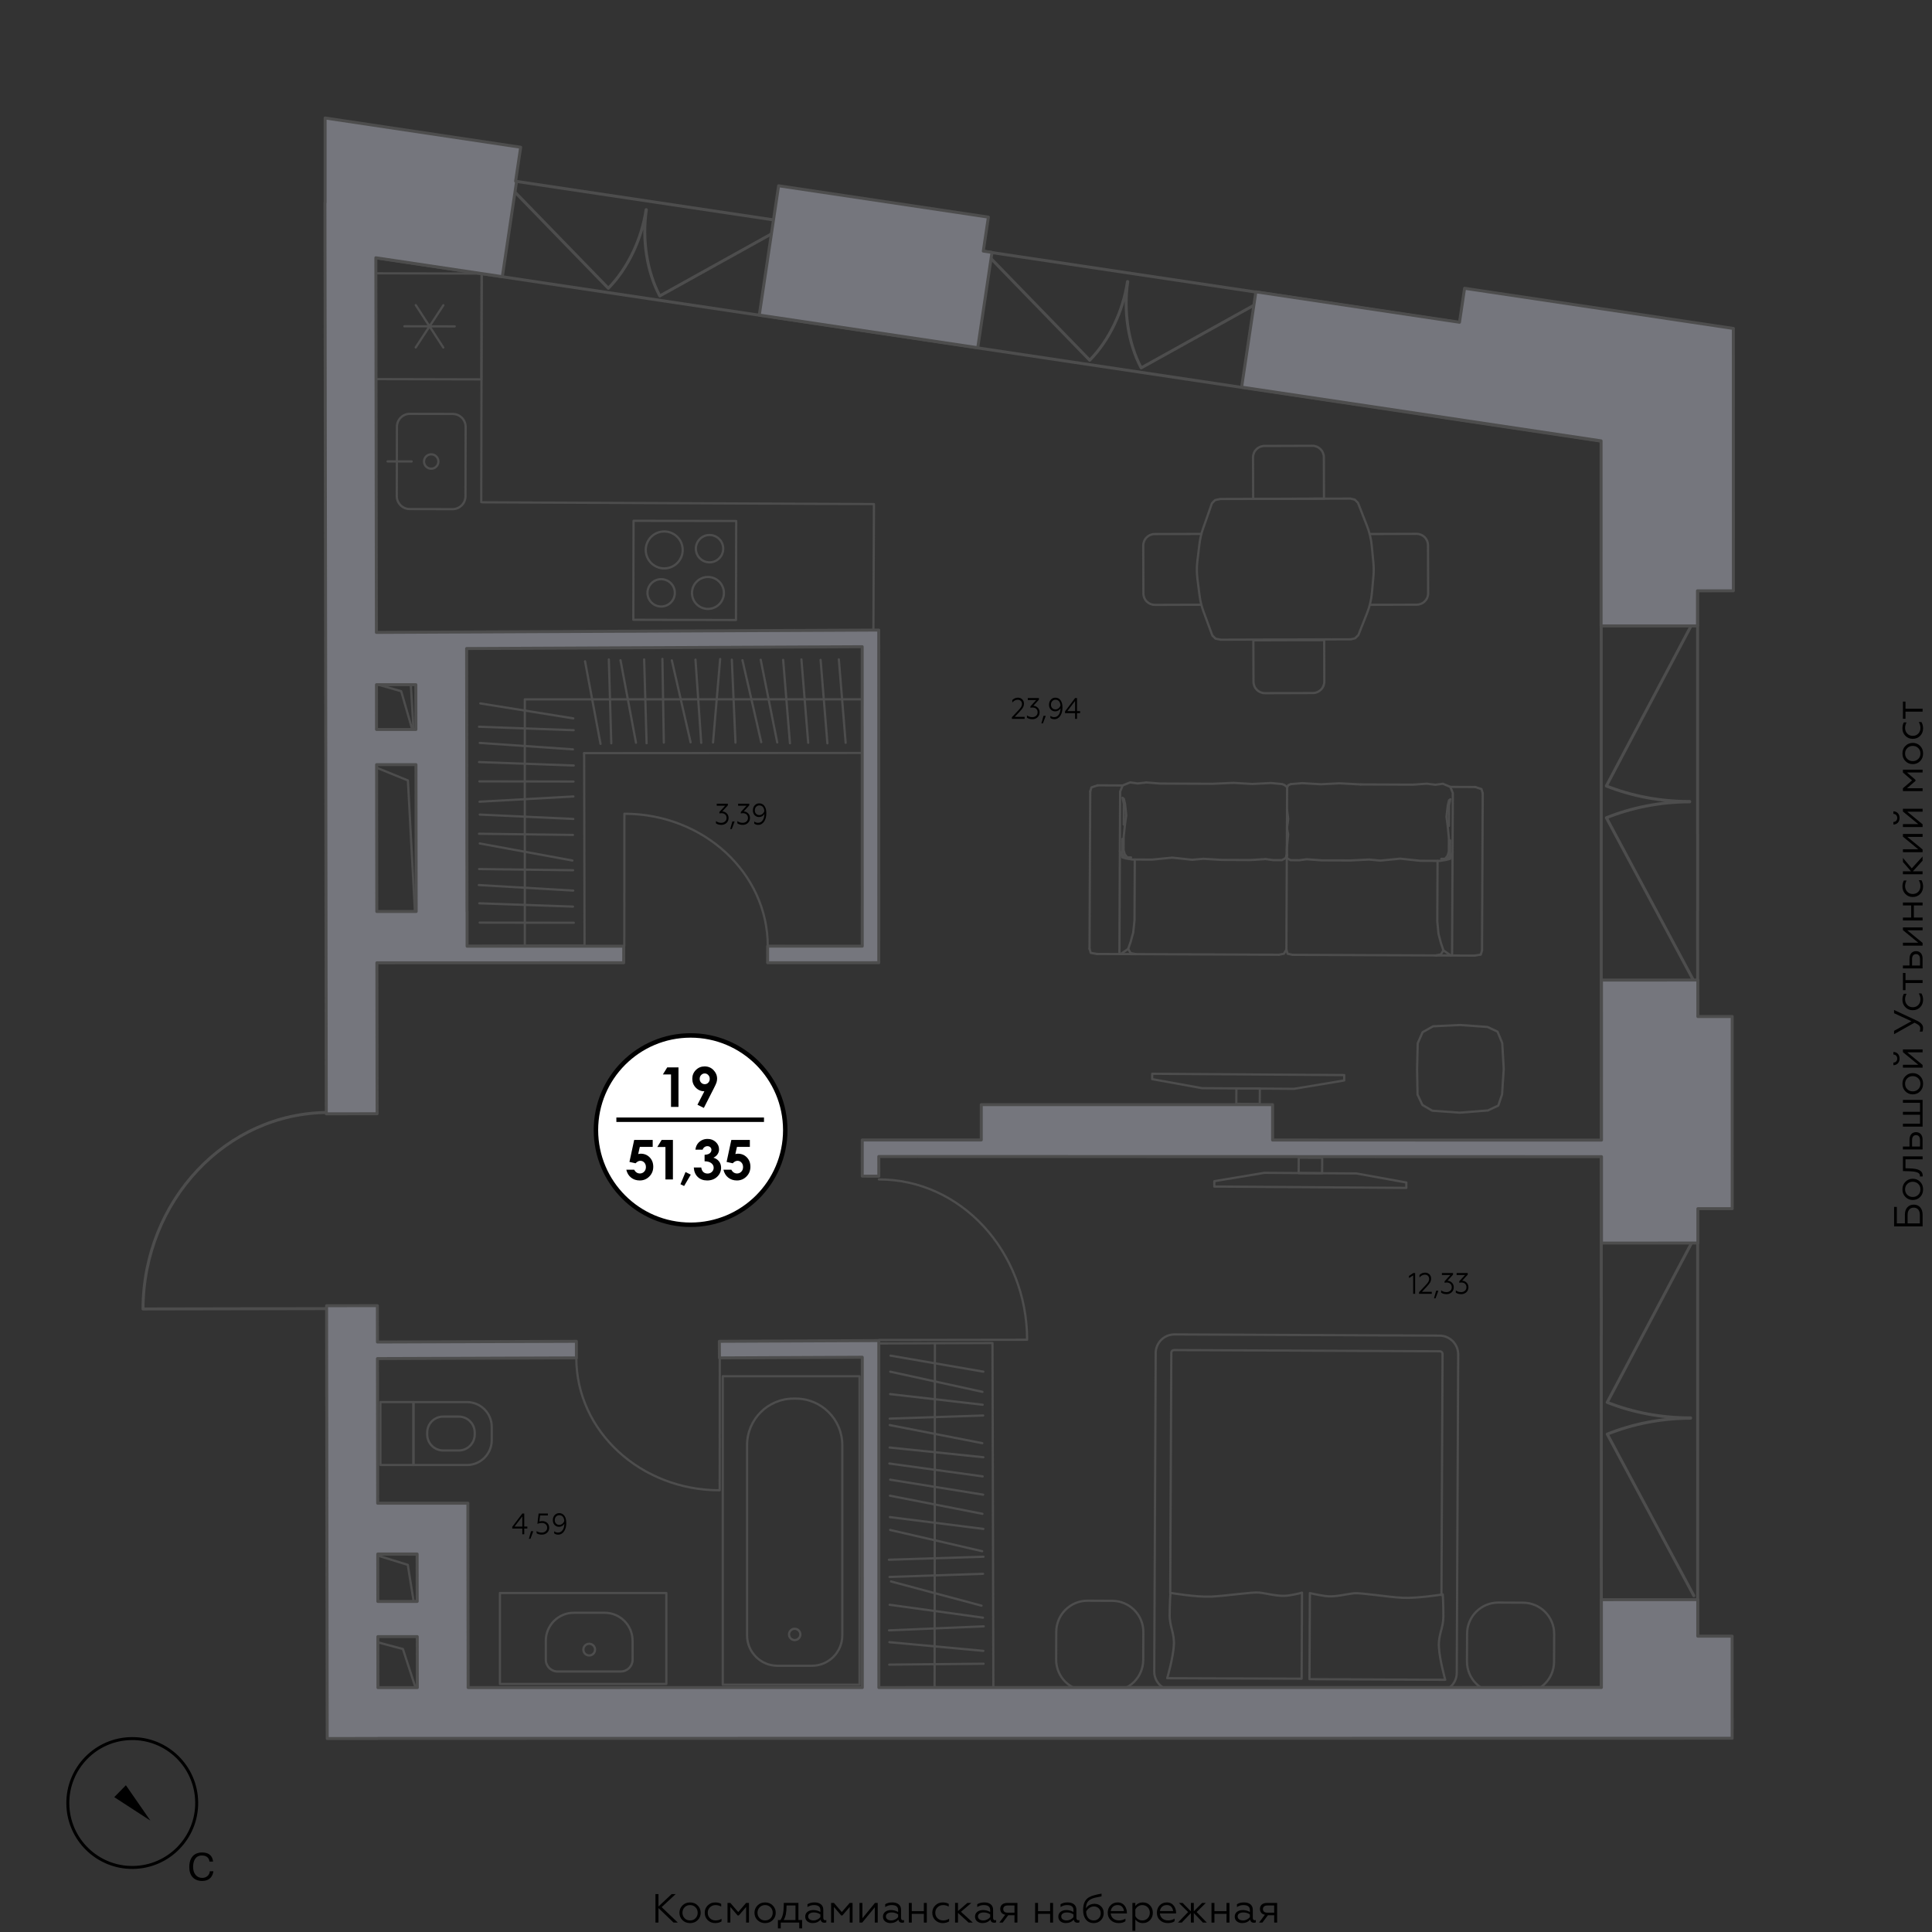 <?xml version="1.0" encoding="utf-8"?>
<!-- Generator: Adobe Illustrator 24.2.1, SVG Export Plug-In . SVG Version: 6.00 Build 0)  -->
<svg version="1.1" id="Layer_1" xmlns="http://www.w3.org/2000/svg" xmlns:xlink="http://www.w3.org/1999/xlink" x="0px" y="0px"
	 viewBox="0 0 1300 1300" style="enable-background:new 0 0 1300 1300;" xml:space="preserve">
<rect x="0" y="0" width="1300" height="1300" fill="#333333" stroke="none"/>
<style type="text/css">
	.st0{fill:none;stroke:#000000;stroke-width:2;stroke-miterlimit:10;}
	.st1{fill:#FFFFFF;stroke:#000000;stroke-width:3;stroke-miterlimit:10;}
	.st2{fill:none;stroke:#000000;stroke-width:3;stroke-miterlimit:10;}
	.st3{fill:none;stroke:#4D4D4D;stroke-width:1.5;stroke-linecap:round;stroke-linejoin:round;stroke-miterlimit:10;}
	.st4{fill:none;stroke:#4D4D4D;stroke-width:2;stroke-linecap:round;stroke-linejoin:round;stroke-miterlimit:10;}
	.st5{fill:#75767D;stroke:#4D4D4D;stroke-width:2;stroke-linecap:round;stroke-linejoin:round;stroke-miterlimit:10;}
</style>
<g>
	<path d="M443.07,1274.49v8.33l8.88-8.33h2.69l-9.43,8.77l10.88,10.41h-2.85l-10.17-9.76v9.76h-2.03v-19.18H443.07z"/>
	<path d="M464.33,1280.1c2.11,0,3.81,0.69,5.15,2.06c1.34,1.34,2,2.99,2,4.91s-0.66,3.56-2,4.91s-3.04,2.03-5.15,2.03
		c-2.11,0-3.81-0.69-5.15-2.03c-1.34-1.34-2-2.99-2-4.91s0.66-3.56,2-4.91C460.52,1280.79,462.22,1280.1,464.33,1280.1z
		 M468,1283.37c-0.96-0.99-2.19-1.48-3.67-1.48s-2.71,0.49-3.67,1.48c-0.96,0.99-1.45,2.22-1.45,3.7c0,1.45,0.49,2.69,1.45,3.67
		c0.96,0.99,2.19,1.48,3.67,1.48s2.71-0.49,3.67-1.48c0.96-0.99,1.45-2.22,1.45-3.67C469.46,1285.58,468.96,1284.35,468,1283.37z"/>
	<path d="M476.2,1292.02c-1.34-1.34-2-2.99-2-4.99c0-1.97,0.69-3.62,2.03-4.93c1.34-1.34,3.04-2,5.04-2c1.54,0,2.88,0.33,4,0.96
		v1.84c-1.21-0.68-2.44-1.01-3.73-1.01c-1.51,0-2.8,0.49-3.81,1.48c-1.01,0.96-1.51,2.19-1.51,3.7c0,1.48,0.49,2.71,1.51,3.7
		c1.01,0.96,2.3,1.45,3.81,1.45c1.48,0,2.79-0.38,3.97-1.15v1.81c-1.23,0.74-2.66,1.12-4.28,1.12
		C479.24,1294,477.54,1293.34,476.2,1292.02z"/>
	<path d="M489.52,1293.67v-13.24h1.92l5.29,6.14l5.32-6.14h1.92v13.24h-1.92v-10.52l-4.93,5.73h-0.77l-4.91-5.73v10.52H489.52z"/>
	<path d="M514.82,1280.1c2.11,0,3.81,0.69,5.15,2.06c1.34,1.34,2,2.99,2,4.91s-0.66,3.56-2,4.91c-1.34,1.34-3.04,2.03-5.15,2.03
		s-3.81-0.69-5.15-2.03s-2-2.99-2-4.91s0.66-3.56,2-4.91C511.01,1280.79,512.71,1280.1,514.82,1280.1z M518.49,1283.37
		c-0.96-0.99-2.19-1.48-3.67-1.48s-2.71,0.49-3.67,1.48c-0.96,0.99-1.45,2.22-1.45,3.7c0,1.45,0.49,2.69,1.45,3.67
		c0.96,0.99,2.19,1.48,3.67,1.48s2.71-0.49,3.67-1.48c0.96-0.99,1.45-2.22,1.45-3.67C519.94,1285.58,519.45,1284.35,518.49,1283.37z
		"/>
	<path d="M523.45,1297.59v-5.65h1.67c1.48-1.95,2.22-5.18,2.25-9.65l0.03-1.86h9.84v11.51h2.47v5.65h-1.92v-3.92h-12.44v3.92H523.45
		z M535.26,1291.94v-9.78h-6.03v0.79c0,3.95-0.63,6.93-1.92,8.99H535.26z"/>
	<path d="M543.26,1292.85c-0.96-0.79-1.45-1.86-1.45-3.23c0-1.34,0.52-2.41,1.54-3.21c1.04-0.79,2.33-1.18,3.89-1.18
		c1.73,0,3.32,0.44,4.77,1.29v-1.32c0-2.22-1.45-3.32-4.36-3.32c-1.56,0-2.99,0.44-4.33,1.34v-1.92c1.29-0.79,2.85-1.21,4.74-1.21
		c3.54,0,5.92,1.7,5.92,4.91v5.45c0,1.01,0.49,1.64,1.26,1.64c0.3,0,0.55-0.05,0.77-0.16v1.54c-0.27,0.19-0.71,0.3-1.32,0.3
		c-1.29,0-2.27-0.68-2.49-2.11c-1.34,1.56-3.12,2.33-5.34,2.33C545.46,1294,544.25,1293.61,543.26,1292.85z M552.01,1290v-1.84
		c-1.34-0.88-2.8-1.32-4.3-1.32c-2.41,0-3.92,1.01-3.92,2.66c0,1.78,1.56,2.71,3.62,2.71C549.29,1292.22,551.05,1291.2,552.01,1290z
		"/>
	<path d="M559.22,1293.67v-13.24h1.92l5.29,6.14l5.32-6.14h1.92v13.24h-1.92v-10.52l-4.93,5.73h-0.77l-4.91-5.73v10.52H559.22z"/>
	<path d="M578.32,1293.67v-13.24h1.97v10.33l8.47-10.33h1.84v13.24h-1.97v-10.3l-8.47,10.3H578.32z"/>
	<path d="M595.58,1292.85c-0.96-0.79-1.45-1.86-1.45-3.23c0-1.34,0.52-2.41,1.53-3.21c1.04-0.79,2.33-1.18,3.89-1.18
		c1.73,0,3.32,0.44,4.77,1.29v-1.32c0-2.22-1.45-3.32-4.36-3.32c-1.56,0-2.99,0.44-4.33,1.34v-1.92c1.29-0.79,2.85-1.21,4.74-1.21
		c3.54,0,5.92,1.7,5.92,4.91v5.45c0,1.01,0.49,1.64,1.26,1.64c0.3,0,0.55-0.05,0.77-0.16v1.54c-0.27,0.19-0.71,0.3-1.32,0.3
		c-1.29,0-2.27-0.68-2.49-2.11c-1.34,1.56-3.12,2.33-5.34,2.33C597.78,1294,596.57,1293.61,595.58,1292.85z M604.33,1290v-1.84
		c-1.34-0.88-2.8-1.32-4.3-1.32c-2.41,0-3.92,1.01-3.92,2.66c0,1.78,1.56,2.71,3.62,2.71C601.61,1292.22,603.37,1291.2,604.33,1290z
		"/>
	<path d="M611.54,1293.67v-13.24h1.97v5.56h8.14v-5.56h1.97v13.24h-1.97v-5.89h-8.14v5.89H611.54z"/>
	<path d="M629.32,1292.02c-1.34-1.34-2-2.99-2-4.99c0-1.97,0.69-3.62,2.03-4.93c1.34-1.34,3.04-2,5.04-2c1.54,0,2.88,0.33,4,0.96
		v1.84c-1.21-0.68-2.44-1.01-3.73-1.01c-1.51,0-2.8,0.49-3.81,1.48c-1.01,0.96-1.51,2.19-1.51,3.7c0,1.48,0.49,2.71,1.51,3.7
		c1.01,0.96,2.3,1.45,3.81,1.45c1.48,0,2.79-0.38,3.97-1.15v1.81c-1.23,0.74-2.66,1.12-4.28,1.12
		C632.36,1294,630.67,1293.34,629.32,1292.02z"/>
	<path d="M644.61,1280.43v5.45l6.3-5.45h2.69l-6.99,5.97l7.97,7.26h-2.82l-7.15-6.52v6.52h-1.97v-13.24H644.61z"/>
	<path d="M657.52,1292.85c-0.96-0.79-1.45-1.86-1.45-3.23c0-1.34,0.52-2.41,1.53-3.21c1.04-0.79,2.33-1.18,3.89-1.18
		c1.73,0,3.32,0.44,4.77,1.29v-1.32c0-2.22-1.45-3.32-4.36-3.32c-1.56,0-2.99,0.44-4.33,1.34v-1.92c1.29-0.79,2.85-1.21,4.74-1.21
		c3.54,0,5.92,1.7,5.92,4.91v5.45c0,1.01,0.49,1.64,1.26,1.64c0.3,0,0.55-0.05,0.77-0.16v1.54c-0.27,0.19-0.71,0.3-1.32,0.3
		c-1.29,0-2.27-0.68-2.49-2.11c-1.34,1.56-3.12,2.33-5.34,2.33C659.72,1294,658.51,1293.61,657.52,1292.85z M666.27,1290v-1.84
		c-1.34-0.88-2.79-1.32-4.3-1.32c-2.41,0-3.92,1.01-3.92,2.66c0,1.78,1.56,2.71,3.62,2.71C663.55,1292.22,665.31,1291.2,666.27,1290
		z"/>
	<path d="M672.43,1293.67l3.95-5.29c-2.17-0.36-3.34-1.81-3.34-3.92c0-2.38,1.67-4.03,4.74-4.03h6.82v13.24h-1.97v-4.93h-4.25
		l-3.7,4.93H672.43z M682.63,1287.01v-4.85h-4.55c-1.95,0-3.01,0.88-3.01,2.44c0,1.56,1.07,2.41,3.01,2.41H682.63z"/>
	<path d="M696.5,1293.67v-13.24h1.97v5.56h8.14v-5.56h1.97v13.24h-1.97v-5.89h-8.14v5.89H696.5z"/>
	<path d="M713.57,1292.85c-0.96-0.79-1.45-1.86-1.45-3.23c0-1.34,0.52-2.41,1.53-3.21c1.04-0.79,2.33-1.18,3.89-1.18
		c1.73,0,3.32,0.44,4.77,1.29v-1.32c0-2.22-1.45-3.32-4.36-3.32c-1.56,0-2.99,0.44-4.33,1.34v-1.92c1.29-0.79,2.85-1.21,4.74-1.21
		c3.54,0,5.92,1.7,5.92,4.91v5.45c0,1.01,0.49,1.64,1.26,1.64c0.3,0,0.55-0.05,0.77-0.16v1.54c-0.27,0.19-0.71,0.3-1.32,0.3
		c-1.29,0-2.27-0.68-2.49-2.11c-1.34,1.56-3.12,2.33-5.34,2.33C715.76,1294,714.56,1293.61,713.57,1292.85z M722.31,1290v-1.84
		c-1.34-0.88-2.79-1.32-4.3-1.32c-2.41,0-3.92,1.01-3.92,2.66c0,1.78,1.56,2.71,3.62,2.71C719.6,1292.22,721.35,1291.2,722.31,1290z
		"/>
	<path d="M730.7,1291.64c-1.26-1.56-1.89-3.7-1.89-6.41c0-3.75,0.99-6.11,2.66-7.65c0.74-0.74,2.14-1.4,3.15-1.81
		c0.52-0.19,1.18-0.41,1.97-0.6c0.82-0.22,1.54-0.38,2.17-0.52c0.63-0.14,1.45-0.27,2.44-0.47v1.84c-1.89,0.36-3.34,0.66-4.36,0.9
		c-2,0.47-3.51,1.21-4.52,2.27c-1.01,1.07-1.56,2.69-1.64,4.91c1.1-1.89,3.23-3.07,5.86-3.07c1.73,0,3.18,0.58,4.36,1.75
		c1.18,1.15,1.75,2.63,1.75,4.44c0,2-0.63,3.62-1.92,4.88c-1.29,1.26-2.85,1.89-4.74,1.89C733.71,1294,731.96,1293.2,730.7,1291.64z
		 M739.28,1290.87c0.9-0.9,1.37-2.08,1.37-3.51c0-1.37-0.44-2.47-1.32-3.29c-0.88-0.85-1.95-1.26-3.23-1.26
		c-1.18,0-2.25,0.36-3.21,1.07c-0.96,0.68-1.64,1.51-2.06,2.47c0.19,3.7,2,5.87,5.15,5.87
		C737.28,1292.22,738.37,1291.78,739.28,1290.87z"/>
	<path d="M747.44,1292.05c-1.4-1.29-2.08-2.96-2.08-4.99c0-2,0.63-3.64,1.86-4.96c1.26-1.34,2.88-2,4.85-2
		c4.44,0,6.19,3.89,6.19,6.88v0.55h-10.88c0.22,2.85,2.47,4.69,5.65,4.69c1.53,0,2.96-0.41,4.25-1.23v1.75
		c-1.1,0.85-2.63,1.26-4.63,1.26C750.59,1294,748.84,1293.34,747.44,1292.05z M756.27,1285.91c-0.05-1.01-0.44-1.95-1.15-2.77
		c-0.68-0.85-1.73-1.26-3.12-1.26c-1.34,0-2.41,0.41-3.23,1.21c-0.79,0.79-1.26,1.73-1.34,2.82H756.27z"/>
	<path d="M763.94,1299.15h-1.97v-18.72h1.97v2.11c1.23-1.62,2.93-2.44,5.13-2.44c1.95,0,3.56,0.69,4.79,2.03
		c1.23,1.34,1.86,2.99,1.86,4.91c0,1.95-0.63,3.59-1.86,4.93c-1.23,1.34-2.85,2.03-4.79,2.03c-2.19,0-3.89-0.82-5.13-2.44V1299.15z
		 M763.94,1289.23c0.77,1.75,2.66,2.99,4.66,2.99c1.45,0,2.69-0.49,3.65-1.48c0.96-1.01,1.45-2.25,1.45-3.7s-0.49-2.69-1.45-3.67
		c-0.96-0.99-2.19-1.48-3.65-1.48c-2,0-3.86,1.26-4.66,2.99V1289.23z"/>
	<path d="M780.52,1292.05c-1.4-1.29-2.08-2.96-2.08-4.99c0-2,0.63-3.64,1.86-4.96c1.26-1.34,2.88-2,4.85-2
		c4.44,0,6.19,3.89,6.19,6.88v0.55h-10.88c0.22,2.85,2.47,4.69,5.65,4.69c1.53,0,2.96-0.41,4.25-1.23v1.75
		c-1.1,0.85-2.63,1.26-4.63,1.26C783.67,1294,781.92,1293.34,780.52,1292.05z M789.35,1285.91c-0.05-1.01-0.44-1.95-1.15-2.77
		c-0.68-0.85-1.73-1.26-3.12-1.26c-1.34,0-2.41,0.41-3.23,1.21c-0.79,0.79-1.26,1.73-1.34,2.82H789.35z"/>
	<path d="M795.73,1280.43l5.59,5.65v-5.65h1.97v5.65l5.59-5.65h2.49l-6.19,6.14l6.85,7.1h-2.6l-6.14-6.41v6.41h-1.97v-6.41
		l-6.14,6.41h-2.58l6.85-7.1l-6.22-6.14H795.73z"/>
	<path d="M815.19,1293.67v-13.24h1.97v5.56h8.14v-5.56h1.97v13.24h-1.97v-5.89h-8.14v5.89H815.19z"/>
	<path d="M832.27,1292.85c-0.96-0.79-1.45-1.86-1.45-3.23c0-1.34,0.52-2.41,1.53-3.21c1.04-0.79,2.33-1.18,3.89-1.18
		c1.73,0,3.32,0.44,4.77,1.29v-1.32c0-2.22-1.45-3.32-4.36-3.32c-1.56,0-2.99,0.44-4.33,1.34v-1.92c1.29-0.79,2.85-1.21,4.74-1.21
		c3.54,0,5.92,1.7,5.92,4.91v5.45c0,1.01,0.49,1.64,1.26,1.64c0.3,0,0.55-0.05,0.77-0.16v1.54c-0.27,0.19-0.71,0.3-1.32,0.3
		c-1.29,0-2.27-0.68-2.49-2.11c-1.34,1.56-3.12,2.33-5.34,2.33C834.46,1294,833.25,1293.61,832.27,1292.85z M841.01,1290v-1.84
		c-1.34-0.88-2.79-1.32-4.3-1.32c-2.41,0-3.92,1.01-3.92,2.66c0,1.78,1.56,2.71,3.62,2.71C838.3,1292.22,840.05,1291.2,841.01,1290z
		"/>
	<path d="M847.18,1293.67l3.95-5.29c-2.17-0.36-3.34-1.81-3.34-3.92c0-2.38,1.67-4.03,4.74-4.03h6.82v13.24h-1.97v-4.93h-4.25
		l-3.7,4.93H847.18z M857.37,1287.01v-4.85h-4.55c-1.95,0-3.01,0.88-3.01,2.44c0,1.56,1.07,2.41,3.01,2.41H857.37z"/>
</g>
<g>
	<path d="M1293.67,825.21h-19.18v-13.1h1.84v11.07h5.43v-5.81c0-2.14,0.55-3.81,1.64-4.99c1.1-1.21,2.55-1.81,4.33-1.81
		c3.59,0,5.95,2.52,5.95,6.8V825.21z M1291.83,823.18v-5.62c0-3.15-1.51-4.96-4.14-4.96c-2.6,0-4.11,1.81-4.11,4.96v5.62H1291.83z"
		/>
	<path d="M1280.1,800.3c0-2.11,0.69-3.81,2.06-5.15c1.34-1.34,2.99-2,4.91-2s3.56,0.66,4.91,2s2.03,3.04,2.03,5.15
		c0,2.11-0.69,3.81-2.03,5.15s-2.99,2-4.91,2s-3.56-0.66-4.91-2C1280.79,804.11,1280.1,802.41,1280.1,800.3z M1283.37,796.63
		c-0.99,0.96-1.48,2.19-1.48,3.67c0,1.48,0.49,2.71,1.48,3.67c0.99,0.96,2.22,1.45,3.7,1.45c1.45,0,2.69-0.49,3.67-1.45
		c0.99-0.96,1.48-2.19,1.48-3.67c0-1.48-0.49-2.71-1.48-3.67c-0.99-0.96-2.22-1.45-3.67-1.45
		C1285.58,795.17,1284.35,795.67,1283.37,796.63z"/>
	<path d="M1291.86,791.64c0.03-0.14,0.03-0.3,0.03-0.52c0-1.18-0.77-1.95-2.19-2.36c-1.45-0.44-2.88-0.58-5.04-0.66l-4.22-0.11
		v-9.89h13.24v1.97h-11.51v6.03l2.55,0.08c0.82,0.03,1.53,0.05,2.14,0.11c1.21,0.11,2.88,0.33,3.95,0.79
		c1.59,0.6,3.01,1.89,2.91,3.97c0,0.25,0,0.44-0.03,0.58H1291.86z"/>
	<path d="M1293.67,773.44h-13.24v-1.97h4.44v-4.63c0-3.1,1.73-5.04,4.38-5.04c2.6,0,4.41,1.81,4.41,4.96V773.44z M1291.94,771.47
		v-4.36c0-2.08-0.99-3.32-2.66-3.32c-1.73,0-2.69,1.23-2.69,3.32v4.36H1291.94z"/>
	<path d="M1293.67,758.09h-13.24v-1.97h11.51v-6.03h-11.51v-1.97h11.51v-6.06h-11.51v-1.97h13.24V758.09z"/>
	<path d="M1280.1,729.23c0-2.11,0.69-3.81,2.06-5.15c1.34-1.34,2.99-2,4.91-2s3.56,0.66,4.91,2s2.03,3.04,2.03,5.15
		c0,2.11-0.69,3.81-2.03,5.15s-2.99,2-4.91,2s-3.56-0.66-4.91-2C1280.79,733.04,1280.1,731.34,1280.1,729.23z M1283.37,725.56
		c-0.99,0.96-1.48,2.19-1.48,3.67c0,1.48,0.49,2.71,1.48,3.67c0.99,0.96,2.22,1.45,3.7,1.45c1.45,0,2.69-0.49,3.67-1.45
		c0.99-0.96,1.48-2.19,1.48-3.67c0-1.48-0.49-2.71-1.48-3.67c-0.99-0.96-2.22-1.45-3.67-1.45
		C1285.58,724.11,1284.35,724.6,1283.37,725.56z"/>
	<path d="M1274.02,716.74v-1.75c1.51,0,2.58-1.07,2.58-2.71c0-1.62-1.07-2.69-2.58-2.71v-1.73c2.52,0.03,4.17,1.89,4.17,4.41
		C1278.19,714.9,1276.54,716.71,1274.02,716.74z M1293.67,718.41h-13.24v-1.97h10.33l-10.33-8.47v-1.84h13.24v1.97h-10.3l10.3,8.47
		V718.41z"/>
	<path d="M1293.61,694.13h-1.89c0.25-0.63,0.38-1.34,0.38-2.08c0-0.96-0.33-1.7-1.21-2.36c-0.44-0.33-0.82-0.58-1.15-0.77
		c-0.33-0.19-0.82-0.44-1.48-0.77l-13.79,7.73v-2.25l11.7-6.47l-11.7-5.4v-2.17l15.13,7.07c3.21,1.51,4.38,3.1,4.38,5.04
		C1294,692.73,1293.86,693.52,1293.61,694.13z"/>
	<path d="M1292.02,677.76c-1.34,1.34-2.99,2-4.99,2c-1.97,0-3.62-0.69-4.93-2.03c-1.34-1.34-2-3.04-2-5.04c0-1.54,0.33-2.88,0.96-4
		h1.84c-0.68,1.21-1.01,2.44-1.01,3.73c0,1.51,0.49,2.79,1.48,3.81c0.96,1.01,2.19,1.51,3.7,1.51c1.48,0,2.71-0.49,3.7-1.51
		c0.96-1.01,1.45-2.3,1.45-3.81c0-1.48-0.38-2.79-1.15-3.97h1.81c0.74,1.23,1.12,2.66,1.12,4.28
		C1294,674.72,1293.34,676.42,1292.02,677.76z"/>
	<path d="M1293.67,661.46h-11.51v4.8h-1.73v-11.57h1.73v4.8h11.51V661.46z"/>
	<path d="M1293.67,651.64h-13.24v-1.97h4.44v-4.63c0-3.1,1.73-5.04,4.38-5.04c2.6,0,4.41,1.81,4.41,4.96V651.64z M1291.94,649.67
		v-4.36c0-2.08-0.99-3.32-2.66-3.32c-1.73,0-2.69,1.23-2.69,3.32v4.36H1291.94z"/>
	<path d="M1293.67,636.3h-13.24v-1.97h10.33l-10.33-8.47v-1.84h13.24v1.97h-10.3l10.3,8.47V636.3z"/>
	<path d="M1293.67,619.36h-13.24v-1.97h5.56v-8.14h-5.56v-1.97h13.24v1.97h-5.89v8.14h5.89V619.36z"/>
	<path d="M1292.02,601.57c-1.34,1.34-2.99,2-4.99,2c-1.97,0-3.62-0.68-4.93-2.03c-1.34-1.34-2-3.04-2-5.04c0-1.53,0.33-2.88,0.96-4
		h1.84c-0.68,1.21-1.01,2.44-1.01,3.73c0,1.51,0.49,2.8,1.48,3.81c0.96,1.01,2.19,1.51,3.7,1.51c1.48,0,2.71-0.49,3.7-1.51
		c0.96-1.01,1.45-2.3,1.45-3.81c0-1.48-0.38-2.79-1.15-3.97h1.81c0.74,1.23,1.12,2.66,1.12,4.28
		C1294,598.53,1293.34,600.23,1292.02,601.57z"/>
	<path d="M1280.43,586.28h5.45l-5.45-6.3v-2.69l5.97,6.99l7.26-7.97v2.82l-6.52,7.15h6.52v1.97h-13.24V586.28z"/>
	<path d="M1293.67,573.43h-13.24v-1.97h10.33l-10.33-8.47v-1.84h13.24v1.97h-10.3l10.3,8.47V573.43z"/>
	<path d="M1274.02,554.82v-1.75c1.51,0,2.58-1.07,2.58-2.71c0-1.62-1.07-2.69-2.58-2.71v-1.73c2.52,0.03,4.17,1.89,4.17,4.41
		C1278.19,552.98,1276.54,554.79,1274.02,554.82z M1293.67,556.49h-13.24v-1.97h10.33l-10.33-8.47v-1.84h13.24v1.97h-10.3l10.3,8.47
		V556.49z"/>
	<path d="M1293.67,532.32h-13.24v-1.92l6.14-5.29l-6.14-5.32v-1.92h13.24v1.92h-10.52l5.73,4.93v0.77l-5.73,4.91h10.52V532.32z"/>
	<path d="M1280.1,507.02c0-2.11,0.69-3.81,2.06-5.15c1.34-1.34,2.99-2,4.91-2s3.56,0.66,4.91,2s2.03,3.04,2.03,5.15
		s-0.69,3.81-2.03,5.15s-2.99,2-4.91,2s-3.56-0.66-4.91-2C1280.79,510.83,1280.1,509.13,1280.1,507.02z M1283.37,503.35
		c-0.99,0.96-1.48,2.19-1.48,3.67c0,1.48,0.49,2.71,1.48,3.67c0.99,0.96,2.22,1.45,3.7,1.45c1.45,0,2.69-0.49,3.67-1.45
		c0.99-0.96,1.48-2.19,1.48-3.67c0-1.48-0.49-2.71-1.48-3.67c-0.99-0.96-2.22-1.45-3.67-1.45
		C1285.58,501.89,1284.35,502.39,1283.37,503.35z"/>
	<path d="M1292.02,495.15c-1.34,1.34-2.99,2-4.99,2c-1.97,0-3.62-0.68-4.93-2.03c-1.34-1.34-2-3.04-2-5.04c0-1.53,0.33-2.88,0.96-4
		h1.84c-0.68,1.21-1.01,2.44-1.01,3.73c0,1.51,0.49,2.8,1.48,3.81c0.96,1.01,2.19,1.51,3.7,1.51c1.48,0,2.71-0.49,3.7-1.51
		c0.96-1.01,1.45-2.3,1.45-3.81c0-1.48-0.38-2.79-1.15-3.97h1.81c0.74,1.23,1.12,2.66,1.12,4.28
		C1294,492.11,1293.34,493.81,1292.02,495.15z"/>
	<path d="M1293.67,478.85h-11.51v4.8h-1.73v-11.57h1.73v4.8h11.51V478.85z"/>
</g>
<path class="st0" d="M132.35,1212.69c0.29,23.94-18.89,43.58-42.84,43.87c-23.94,0.29-43.58-18.89-43.87-42.83
	c-0.29-23.94,18.89-43.59,42.83-43.87C112.42,1169.56,132.07,1188.74,132.35,1212.69z"/>
<polygon points="101.2,1225.06 76.89,1209.25 84.71,1201.25 "/>
<g>
	<path d="M143.6,1259.11c-0.34,2.58-1.83,6.53-7.64,6.53c-5.37,0-8.6-3.49-8.6-9.27c0-9.6,7-9.89,8.52-9.89
		c5.76,0,7.2,3.36,7.49,6.12h-2.43c-0.13-1.32-0.93-4.08-5.06-4.08c-4.52,0-5.94,3.82-5.94,7.75c0,4.21,2.3,7.33,6.12,7.33
		c2.89,0,4.98-1.91,5.11-4.49H143.6z"/>
</g>
<g>
	<g>
		<path class="st1" d="M464.68,696.72c-35.18,0-63.69,28.52-63.69,63.7c0,35.19,28.51,63.7,63.69,63.7
			c35.19,0,63.71-28.51,63.71-63.7C528.39,725.24,499.86,696.72,464.68,696.72"/>
		<g>
			<path d="M426.73,767.04h12.46v4.68h-8.68l-1.08,4.83c0.3-0.08,0.6-0.15,0.89-0.19c0.29-0.04,0.57-0.06,0.83-0.06
				c2.41,0,4.41,0.82,6.01,2.47c1.6,1.65,2.4,3.75,2.4,6.32c0,2.59-0.88,4.78-2.65,6.55c-1.77,1.78-3.91,2.67-6.44,2.67
				c-2.27,0-4.21-0.64-5.84-1.93c-1.63-1.29-2.69-3.06-3.2-5.3h5.32c0.41,0.83,0.95,1.46,1.62,1.89c0.67,0.43,1.41,0.64,2.21,0.64
				c1.12,0,2.07-0.4,2.86-1.21c0.78-0.81,1.18-1.84,1.18-3.11c0-1.23-0.36-2.24-1.09-3.03c-0.73-0.79-1.61-1.18-2.65-1.18
				c-0.55,0-1.1,0.14-1.64,0.42s-1.06,0.69-1.58,1.25l-4.12-0.92L426.73,767.04z"/>
			<path d="M445.21,767.04h7.58v26.59h-5.03V771.8h-5.48L445.21,767.04z"/>
			<path d="M461.27,788.63l3.53,1.77l-4.47,7.63l-2.46-1.18L461.27,788.63z"/>
			<path d="M472.78,773.6h-4.86c0.25-1.96,0.96-3.54,2.12-4.74c1.62-1.66,3.65-2.5,6.09-2.5c2.18,0,4.01,0.69,5.49,2.08
				c1.48,1.39,2.21,3.03,2.21,4.94c0,1.18-0.32,2.26-0.97,3.24c-0.65,0.98-1.58,1.77-2.81,2.37c1.61,0.48,2.88,1.32,3.79,2.52
				c0.91,1.2,1.36,2.61,1.36,4.24c0,2.39-0.88,4.41-2.64,6.07c-1.76,1.66-4,2.49-6.73,2.49c-2.58,0-4.68-0.78-6.31-2.34
				c-1.63-1.56-2.52-3.69-2.68-6.37h5.01c0.22,1.37,0.7,2.4,1.44,3.06c0.74,0.67,1.68,1,2.81,1c1.18,0,2.16-0.38,2.94-1.14
				c0.78-0.76,1.17-1.69,1.17-2.78c0-1.21-0.52-2.22-1.57-3.06c-1.05-0.83-2.56-1.26-4.54-1.28v-4.34c1.22-0.1,2.12-0.29,2.72-0.57
				s1.06-0.67,1.39-1.17c0.33-0.49,0.5-1.02,0.5-1.57c0-0.72-0.25-1.32-0.76-1.8c-0.51-0.48-1.17-0.71-1.99-0.71
				c-0.72,0-1.38,0.22-1.97,0.66C473.4,772.34,473,772.91,472.78,773.6z"/>
			<path d="M492.1,767.04h12.46v4.68h-8.68l-1.08,4.83c0.3-0.08,0.6-0.15,0.89-0.19c0.29-0.04,0.57-0.06,0.83-0.06
				c2.41,0,4.41,0.82,6.01,2.47c1.6,1.65,2.4,3.75,2.4,6.32c0,2.59-0.88,4.78-2.65,6.55c-1.77,1.78-3.91,2.67-6.44,2.67
				c-2.27,0-4.21-0.64-5.84-1.93c-1.63-1.29-2.69-3.06-3.2-5.3h5.32c0.41,0.83,0.95,1.46,1.62,1.89c0.67,0.43,1.41,0.64,2.21,0.64
				c1.12,0,2.07-0.4,2.86-1.21c0.78-0.81,1.18-1.84,1.18-3.11c0-1.23-0.36-2.24-1.09-3.03c-0.73-0.79-1.61-1.18-2.65-1.18
				c-0.55,0-1.1,0.14-1.64,0.42s-1.06,0.69-1.58,1.25l-4.12-0.92L492.1,767.04z"/>
		</g>
		<g>
			<path d="M448.96,718.23h7.58v26.59h-5.03v-21.84h-5.48L448.96,718.23z"/>
			<path d="M473.6,745.5l-4.3-2.14l4.66-9.06c-2.26,0-4.18-0.81-5.76-2.42c-1.58-1.61-2.37-3.62-2.37-6.01
				c0-2.32,0.81-4.29,2.43-5.9s3.58-2.41,5.87-2.41c2.4,0,4.4,0.83,5.99,2.5c1.6,1.67,2.4,3.58,2.4,5.75c0,0.82-0.12,1.64-0.37,2.46
				c-0.25,0.82-0.82,2.1-1.71,3.82L473.6,745.5z M474.23,729.52c0.94,0,1.73-0.34,2.37-1.03c0.64-0.69,0.96-1.53,0.96-2.54
				c0-1.03-0.33-1.9-1-2.6s-1.45-1.05-2.34-1.05c-0.94,0-1.75,0.35-2.42,1.04c-0.68,0.69-1.01,1.55-1.01,2.59
				c0,1.02,0.33,1.88,0.98,2.56C472.42,729.17,473.24,729.52,474.23,729.52z"/>
		</g>
	</g>
	<line class="st2" x1="414.74" y1="753.44" x2="514.07" y2="753.44"/>
</g>
<g>
	<g>
		<path class="st3" d="M843.14,307.77l0.09,27.9l47.65-0.15l-0.09-27.9c-0.01-4.24-3.46-7.66-7.7-7.65l-32.3,0.1
			C846.55,300.08,843.12,303.53,843.14,307.77z"/>
	</g>
	<g>
		<path class="st3" d="M891.1,458.62l-0.09-27.9l-47.65,0.15l0.09,27.9c0.01,4.24,3.46,7.66,7.7,7.65l32.3-0.1
			C887.69,466.3,891.11,462.85,891.1,458.62z"/>
	</g>
	<g>
		<path class="st3" d="M808.05,359.26l-31.12,0.1c-4.24,0.01-7.66,3.46-7.65,7.7l0.1,32.3c0.01,4.24,3.46,7.66,7.7,7.65l30.9-0.1"/>
	</g>
	<g>
		<path class="st3" d="M922.2,406.96l31.12-0.1c4.24-0.01,7.66-3.46,7.65-7.7l-0.1-32.3c-0.01-4.24-3.46-7.66-7.7-7.65l-30.9,0.1"/>
	</g>
	<path class="st3" d="M821.47,430.44l-3.56-0.7l-2.14-2.13l-5.95-16.08c-1.29-3.49-2.18-7.12-2.66-10.82l-1.42-11.12
		c-0.52-4.05-0.53-8.14-0.04-12.19l1.39-11.38c0.43-3.53,1.24-7,2.42-10.35l5.99-17.05l2.13-2.14l3.56-0.72v0l87.57-0.27l2.85,0.7
		l2.14,2.13l6.13,15.69c1.65,4.22,2.7,8.64,3.14,13.15l1.1,11.4c0.3,3.05,0.31,6.12,0.03,9.18l-1.01,11.12
		c-0.43,4.69-1.52,9.3-3.26,13.68l-5.86,14.78l-2.13,2.14l-2.85,0.72L821.47,430.44L821.47,430.44z"/>
</g>
<g>
	<polyline class="st3" points="865.59,638.99 866.07,529.68 865.59,638.99 	"/>
	<polyline class="st3" points="753.53,572.77 755.19,576.93 757.71,577.64 761.9,578.35 766.93,578.37 775.31,578.4 788.73,577.08 
		795.43,577.8 802.14,578.52 809.69,577.86 822.26,578.61 831.48,578.65 841.54,578.7 851.61,578.05 856.63,578.76 862.5,578.79 
		865.03,577.42 865.87,575.34 	"/>
	<polyline class="st3" points="977.39,573.76 975.69,577.9 973.18,578.58 968.98,579.26 963.95,579.24 955.57,579.2 942.16,577.76 
		935.45,578.42 928.74,579.08 921.2,578.36 908.62,578.99 899.39,578.95 889.33,578.91 879.28,578.17 874.24,578.84 868.37,578.81 
		865.86,577.42 865.87,575.34 	"/>
	<polyline class="st3" points="866.01,544.9 866.82,551.13 865.95,557.36 866.77,561.51 865.89,570.5 865.87,575.34 	"/>
	<g>
		<polyline class="st3" points="860.55,642.43 863.9,641.75 865.59,638.99 		"/>
		<polyline class="st3" points="738.64,528.43 734.44,529.8 733.59,532.56 		"/>
		<polyline class="st3" points="733.12,638.41 733.95,641.18 738.14,641.89 		"/>
		<polyline class="st3" points="759.11,638.52 760.78,641.3 764.13,642 		"/>
		<polyline class="st3" points="865.59,638.99 866.42,641.76 869.77,642.47 		"/>
		<polyline class="st3" points="997.69,533.72 996.86,530.95 992.68,529.55 		"/>
		<polyline class="st3" points="992.18,643.01 996.37,642.33 997.22,639.57 		"/>
		<polyline class="st3" points="966.18,642.89 969.54,642.22 971.23,639.46 		"/>
		<line class="st3" x1="860.55" y1="642.43" x2="738.14" y2="641.89"/>
		<polyline class="st3" points="753.23,641.14 753.71,532.65 755.41,528.51 760.45,526.45 765.47,527.17 771.35,526.5 
			780.57,527.23 796.5,527.3 815.78,527.39 830.03,526.76 842.61,527.51 855.19,526.87 862.73,527.59 864.4,528.29 866.07,529.68 		
			"/>
		<polyline class="st3" points="755.37,536.81 756.19,540.96 756.17,545.8 756.15,549.26 756.13,554.8 		"/>
		<polyline class="st3" points="761.06,576.96 758.55,576.95 756.88,574.86 756.05,572.09 756.07,567.94 756.09,563.1 756.97,554.8 
			757.83,548.58 757.03,540.96 756.21,537.5 		"/>
		<polyline class="st3" points="756.87,576.94 755.2,574.86 755.22,571.4 755.25,564.48 		"/>
		<line class="st3" x1="733.12" y1="638.41" x2="733.59" y2="532.56"/>
		<line class="st3" x1="738.64" y1="528.43" x2="755.41" y2="528.51"/>
		<polyline class="st3" points="754.07,641.96 759.11,638.52 760.81,633.69 762.52,627.47 763.39,619.17 763.43,610.18 
			763.57,578.35 		"/>
		<line class="st3" x1="869.77" y1="642.47" x2="992.18" y2="643.01"/>
		<polyline class="st3" points="915.55,527.83 934.83,527.91 950.76,527.98 959.99,527.33 965.85,528.05 970.89,527.38 
			975.91,529.48 977.57,533.63 977.09,642.13 		"/>
		<polyline class="st3" points="915.55,527.83 901.3,527.07 888.72,527.71 876.15,526.96 868.6,527.62 		"/>
		<polyline class="st3" points="868.6,527.62 866.92,528.3 866.07,529.68 		"/>
		<polyline class="st3" points="975.87,537.78 975.01,541.93 974.99,546.77 974.98,550.23 974.95,555.76 		"/>
		<polyline class="st3" points="969.82,577.88 972.34,577.89 974.03,575.82 974.88,573.06 974.9,568.91 974.92,564.06 
			974.11,555.76 973.3,549.53 974.18,541.92 975.03,538.47 		"/>
		<polyline class="st3" points="974.02,577.9 975.7,575.83 975.72,572.37 975.75,565.45 		"/>
		<line class="st3" x1="997.22" y1="639.57" x2="997.69" y2="533.72"/>
		<line class="st3" x1="992.67" y1="529.55" x2="975.91" y2="529.48"/>
		<polyline class="st3" points="976.25,642.94 971.23,639.46 969.58,634.61 967.93,628.37 967.12,620.07 967.16,611.07 
			967.3,579.25 		"/>
	</g>
</g>
<polyline class="st3" points="953.83,736.53 953.53,719.21 953.95,701.99 957.22,694.56 964.29,690.58 982.42,689.69 
	1000.94,691.02 1007.66,694.18 1010.83,701.86 1011.83,719.28 1010.71,736.39 1008.15,743.92 1001.18,747.2 982.24,748.69 
	963.72,747.36 957.1,743.49 953.83,736.53 "/>
<g>
	<path class="st3" d="M981.19,911.4l-0.97,214.24c-0.03,6.98-5.71,12.61-12.69,12.57l-178.29-0.81
		c-6.98-0.03-12.61-5.71-12.57-12.69l0.97-214.24c0.03-6.98,5.71-12.61,12.69-12.57l178.29,0.81
		C975.59,898.74,981.22,904.42,981.19,911.4z"/>
	<path class="st3" d="M787.42,1072.03l0.73-161.81c0-0.99,0.81-1.79,1.81-1.79l178.91,0.81c0.99,0,1.79,0.81,1.79,1.81l-0.74,162.25
		"/>
	<path class="st3" d="M785.38,1129.22c0,0,3.95-13.38,4.47-21.99c0.52-8.61-2.86-12.46-2.82-20.59s0.55-14.83,0.55-14.83
		s16.99,2.95,27.19,2.52s27.71-3.22,32.56-2.72c4.86,0.5,13.1,2.93,19.42,2c6.32-0.93,9.34-1.97,9.34-1.97l-0.26,57.91
		L785.38,1129.22z"/>
	<path class="st3" d="M972.48,1130.29c0,0-3.83-13.42-4.27-22.04c-0.45-8.62,2.97-12.43,3.01-20.57s-0.42-14.84-0.42-14.84
		s-17.01,2.79-27.21,2.27c-10.2-0.52-27.67-3.48-32.53-3.02s-13.13,2.81-19.44,1.83c-6.31-0.99-10.24-1.96-10.24-1.96l-0.26,57.91
		L972.48,1130.29z"/>
	<path class="st3" d="M769.34,1098.27l-0.08,18.65c-0.05,11.61-9.5,20.97-21.11,20.92l-16.57-0.08
		c-11.61-0.05-20.97-9.5-20.92-21.11l0.08-18.65c0.05-11.61,9.5-20.97,21.11-20.92l16.57,0.08
		C760.03,1077.21,769.39,1086.66,769.34,1098.27z"/>
	<path class="st3" d="M1045.77,1099.52l-0.08,18.65c-0.05,11.61-9.5,20.97-21.11,20.92l-16.57-0.08
		c-11.61-0.05-20.97-9.5-20.92-21.11l0.08-18.65c0.05-11.61,9.5-20.97,21.11-20.92l16.57,0.08
		C1036.46,1078.47,1045.83,1087.92,1045.77,1099.52z"/>
</g>
<polyline class="st3" points="668.43,1137.76 589.29,1137.45 587.88,904 667.82,903.71 668.43,1137.76 "/>
<line class="st3" x1="629.08" y1="903.85" x2="628.86" y2="1137.6"/>
<line class="st3" x1="661.66" y1="922.96" x2="599.2" y2="912.18"/>
<line class="st3" x1="661.07" y1="936.55" x2="599.03" y2="922.96"/>
<line class="st3" x1="661.21" y1="945.21" x2="598.93" y2="938.06"/>
<line class="st3" x1="661.57" y1="952.46" x2="598.63" y2="954.57"/>
<line class="st3" x1="660.94" y1="971.08" x2="598.7" y2="958.9"/>
<line class="st3" x1="661.69" y1="980.55" x2="598.6" y2="974"/>
<line class="st3" x1="661.2" y1="993.43" x2="598.43" y2="984.77"/>
<line class="st3" x1="661.53" y1="1005.72" x2="598.97" y2="995.65"/>
<line class="st3" x1="661.04" y1="1018.6" x2="598.8" y2="1006.42"/>
<line class="st3" x1="661.68" y1="1028.77" x2="598.8" y2="1020.82"/>
<line class="st3" x1="660.88" y1="1043.77" x2="598.95" y2="1029.48"/>
<line class="st3" x1="661.76" y1="1047.5" x2="598.11" y2="1049.51"/>
<line class="st3" x1="661.48" y1="1058.98" x2="598.54" y2="1061.09"/>
<line class="st3" x1="660.44" y1="1080.42" x2="599.53" y2="1064.12"/>
<line class="st3" x1="661.39" y1="1088.48" x2="598.62" y2="1079.82"/>
<line class="st3" x1="661.96" y1="1094.32" x2="598.21" y2="1097.03"/>
<line class="st3" x1="661.65" y1="1110.83" x2="598.46" y2="1104.99"/>
<line class="st3" x1="661.8" y1="1119.49" x2="598.36" y2="1120.09"/>
<line class="st3" x1="323.81" y1="337.89" x2="324.12" y2="181.73"/>
<polyline class="st3" points="587.69,426.07 588.06,339.18 324.52,337.99 "/>
<polyline class="st3" points="311.05,636.5 393.34,636.2 393.06,506.78 "/>
<polyline class="st3" points="581.76,470.54 353.12,470.58 353.13,636.35 "/>
<line class="st3" x1="385.76" y1="483.38" x2="323.2" y2="473.31"/>
<line class="st3" x1="386.01" y1="491.33" x2="322.29" y2="489.01"/>
<line class="st3" x1="385.52" y1="504.22" x2="322.83" y2="499.89"/>
<line class="st3" x1="386.06" y1="515.09" x2="322.34" y2="512.77"/>
<line class="st3" x1="385.89" y1="525.87" x2="322.56" y2="525.76"/>
<line class="st3" x1="385.82" y1="535.93" x2="322.67" y2="539.45"/>
<line class="st3" x1="385.72" y1="551.04" x2="322.82" y2="548.11"/>
<line class="st3" x1="385.55" y1="561.81" x2="322.33" y2="561"/>
<line class="st3" x1="385.14" y1="579.02" x2="322.79" y2="567.54"/>
<line class="st3" x1="385.6" y1="585.57" x2="322.38" y2="584.76"/>
<polyline class="st3" points="393.06,506.78 581.68,506.64 581.85,433.24 393.12,434.09 313.18,434.38 312.84,635.79 "/>
<line class="st3" x1="411.32" y1="500.16" x2="409.67" y2="443.76"/>
<line class="st3" x1="427.94" y1="499.76" x2="417.52" y2="444.22"/>
<line class="st3" x1="435.08" y1="500.11" x2="433.44" y2="443.71"/>
<line class="st3" x1="446.67" y1="499.68" x2="445.72" y2="443.39"/>
<line class="st3" x1="464.69" y1="499.49" x2="452.06" y2="444.34"/>
<line class="st3" x1="471.84" y1="499.84" x2="467.97" y2="443.84"/>
<line class="st3" x1="479.79" y1="499.59" x2="484.58" y2="443.44"/>
<line class="st3" x1="494.89" y1="499.69" x2="492.43" y2="443.89"/>
<line class="st3" x1="512.21" y1="499.4" x2="499.58" y2="444.24"/>
<line class="st3" x1="522.98" y1="499.57" x2="511.86" y2="443.92"/>
<line class="st3" x1="531.54" y1="500.13" x2="526.97" y2="444.02"/>
<line class="st3" x1="543.82" y1="499.8" x2="539.25" y2="443.69"/>
<line class="st3" x1="556.73" y1="500.14" x2="552.16" y2="444.03"/>
<line class="st3" x1="569.02" y1="499.81" x2="564.44" y2="443.7"/>
<line class="st3" x1="404.07" y1="500.51" x2="393.66" y2="444.97"/>
<line class="st3" x1="385.71" y1="599.26" x2="322.21" y2="595.53"/>
<line class="st3" x1="385.54" y1="610.03" x2="322.53" y2="607.81"/>
<line class="st3" x1="386.08" y1="620.91" x2="322.75" y2="620.8"/>
<line class="st3" x1="221.23" y1="648.63" x2="220.9" y2="636.35"/>
<g>
	<polygon class="st3" points="946.3,795.68 912.67,789.59 850.8,789.17 817.09,794.78 817.07,798.41 946.27,799.3 	"/>
	
		<rect x="876.57" y="776.29" transform="matrix(-6.903832e-03 1 -1 -6.903832e-03 1672.024 -92.154)" class="st3" width="10.4" height="15.78"/>
</g>
<g>
	<polygon class="st3" points="775.27,726.13 808.89,732.21 870.76,732.64 904.47,727.02 904.49,723.4 775.29,722.51 	"/>
	
		<rect x="834.59" y="729.73" transform="matrix(6.903832e-03 -1 1 6.903832e-03 96.386 1572.303)" class="st3" width="10.4" height="15.78"/>
</g>
<g>
	<polyline class="st3" points="252.72,255.09 323.91,255.26 324.08,184.07 252.89,183.9 252.72,255.09 	"/>
	<g>
		<line class="st3" x1="279.78" y1="205.32" x2="298.28" y2="233.84"/>
		<line class="st3" x1="272.09" y1="219.54" x2="305.96" y2="219.62"/>
		<line class="st3" x1="279.71" y1="233.8" x2="298.34" y2="205.37"/>
	</g>
</g>
<g>
	
		<rect x="427.46" y="349.27" transform="matrix(-2.337685e-03 1 -1 -2.337685e-03 845.639 -76.069)" class="st3" width="66.61" height="69.06"/>
	<circle class="st3" cx="477.43" cy="369.19" r="9.2"/>
	<circle class="st3" cx="444.88" cy="398.91" r="9.2"/>
	<circle class="st3" cx="476.36" cy="398.98" r="10.74"/>
	<circle class="st3" cx="446.94" cy="370.04" r="12.43"/>
</g>
<g>
	<path class="st3" d="M313.32,287.28l-0.11,46.62c-0.01,4.82-3.93,8.72-8.75,8.7l-28.78-0.07c-4.82-0.01-8.72-3.93-8.7-8.75
		l0.11-46.62c0.01-4.82,3.93-8.72,8.75-8.7l28.78,0.07C309.44,278.55,313.33,282.46,313.32,287.28z"/>
	<line class="st3" x1="260.78" y1="310.47" x2="277" y2="310.51"/>
	<circle class="st3" cx="290.15" cy="310.54" r="4.84"/>
</g>
<g>
	<path class="st3" d="M330.88,960.11l0,8.97c0,9.22-7.47,16.69-16.69,16.69l-35.99,0l0-42.34l35.99,0
		C323.4,943.42,330.88,950.89,330.88,960.11z"/>
	
		<rect x="245.91" y="953.48" transform="matrix(-2.006894e-05 -1 1 -2.006894e-05 -697.508 1231.69)" class="st3" width="42.34" height="22.23"/>
	<path class="st3" d="M287.45,963.96l0,1.27c0,5.95,4.82,10.77,10.77,10.77l10.44,0c5.95,0,10.77-4.82,10.77-10.77l0-1.27
		c0-5.95-4.82-10.77-10.77-10.77l-10.44,0C292.28,953.18,287.45,958.01,287.45,963.96z"/>
</g>
<circle class="st3" cx="534.73" cy="1099.77" r="3.81"/>
<path class="st3" d="M502.69,1100.42l0-128.06c0-17.27,14-31.27,31.27-31.27l1.53,0c17.27,0,31.27,14,31.27,31.27l0,128.06
	c0,11.28-9.15,20.43-20.43,20.43l-23.22,0C511.84,1120.85,502.69,1111.7,502.69,1100.42z"/>
<rect x="428.58" y="983.79" transform="matrix(2.006894e-05 1 -1 2.006894e-05 1562.157 497.436)" class="st3" width="207.55" height="92.05"/>
<rect x="336.39" y="1071.91" class="st3" width="111.97" height="61.19"/>
<path class="st3" d="M417.75,1124.69l-42.56,0.03c-4.37,0-7.91-3.54-7.91-7.91l-0.01-12.78c-0.01-10.39,8.41-18.82,18.8-18.83
	l20.75-0.01c10.39-0.01,18.82,8.41,18.83,18.8l0.01,12.78C425.66,1121.15,422.12,1124.69,417.75,1124.69z"/>
<circle class="st3" cx="396.46" cy="1109.99" r="3.93"/>
<line class="st3" x1="282.37" y1="441.82" x2="282.32" y2="495.08"/>
<polyline class="st3" points="249.52,459.32 269.95,465.1 278.45,494.51 276.42,460.62 "/>
<polyline class="st3" points="251.76,515.9 274.47,525.15 279.23,614.3 "/>
<polyline class="st3" points="281.18,1046.05 251.68,1045.96 274.39,1052.95 281.85,1099.42 281.18,1046.05 "/>
<polyline class="st3" points="281.24,1099.57 233.72,1099.67 271.11,1109.57 281.47,1141.36 281.24,1099.57 "/>
<g>
	<path class="st3" d="M387.79,913.73c-0.03,49.15,43.16,89.02,96.47,89.06l0.06-88.99"/>
</g>
<g>
	<path class="st3" d="M591.38,793.61c55-0.08,99.66,48.22,99.75,107.89l-99.59,0.15"/>
</g>
<g>
	<path class="st3" d="M516.61,636.61c0.03-49.15-43.16-89.02-96.47-89.06l-0.06,88.99"/>
</g>
<g>
	<path class="st4" d="M220.8,748.57c-68.49,0.13-124.26,59.32-124.58,132.2l124-0.23"/>
</g>
<path class="st4" d="M1139.14,658.96l-58.24-108.71c17.07-6.84,36.05-10.68,56.05-10.73l0.03-0.21c-20,0.05-39.01-3.69-56.12-10.44
	l57.7-109"/>
<path class="st4" d="M851.2,201.25l-83.33,46.3c-8.82-16.71-11.96-38.25-9.04-58.04l-0.16-0.05c-2.92,19.79-12.23,39.48-25.43,52.93
	l-66.38-68.39"/>
<path class="st4" d="M527.28,152.84l-83.33,46.3c-8.82-16.71-11.96-38.25-9.04-58.04l-0.16-0.05
	c-2.92,19.79-12.23,39.48-25.43,52.93l-66.38-68.39"/>
<path class="st4" d="M1139.74,1073.72L1081.5,965c17.07-6.84,36.05-10.68,56.05-10.73l0.03-0.21c-20,0.05-39.01-3.69-56.12-10.44
	l57.7-109"/>
<rect x="1077.46" y="275.78" transform="matrix(-1 7.836805e-05 -7.836805e-05 -1 2219.819 1434.286)" class="st4" width="64.85" height="882.81"/>
<rect x="249.66" y="175.26" transform="matrix(0.989 0.148 -0.148 0.989 38.403 -101.399)" class="st4" width="903.58" height="64.85"/>
<g>
	<path d="M950.9,870.58v-12.41l-2.83,1.8v-1.42l2.97-1.98h1.17v14.01H950.9z"/>
	<path d="M954.84,870.58v-1.1l4.25-4.5c0.94-0.98,1.58-1.76,1.96-2.38c0.38-0.62,0.58-1.32,0.58-2.1c0-1.66-1.15-2.78-2.86-2.78
		c-1.31,0-2.54,0.62-3.64,1.88v-1.66c1.06-1.06,2.3-1.6,3.76-1.6c1.17,0,2.12,0.36,2.9,1.1c0.77,0.74,1.17,1.7,1.17,2.88
		c0,0.94-0.22,1.8-0.63,2.56c-0.41,0.74-1.13,1.66-2.16,2.74l-3.38,3.62h6.64v1.34H954.84z"/>
	<path d="M964.9,873.63l1.44-5.11h1.51l-1.91,5.11H964.9z"/>
	<path d="M969.71,869.8v-1.54c1.01,0.78,2.21,1.18,3.6,1.18c0.96,0,1.78-0.3,2.49-0.88c0.7-0.6,1.06-1.4,1.06-2.42
		c0-1.92-1.33-3.18-3.42-3.18c-0.49,0-0.96,0.06-1.41,0.2v-1.02l3.89-4.22h-5.69v-1.34h7.49v1.1l-3.76,4.1
		c1.1,0.02,2.09,0.44,2.94,1.24c0.86,0.8,1.3,1.84,1.3,3.12c0,1.38-0.47,2.52-1.39,3.38c-0.92,0.86-2.05,1.3-3.42,1.3
		C971.9,870.82,970.68,870.48,969.71,869.8z"/>
	<path d="M979.59,869.8v-1.54c1.01,0.78,2.21,1.18,3.6,1.18c0.96,0,1.78-0.3,2.49-0.88c0.7-0.6,1.06-1.4,1.06-2.42
		c0-1.92-1.33-3.18-3.42-3.18c-0.49,0-0.95,0.06-1.4,0.2v-1.02l3.89-4.22h-5.69v-1.34h7.49v1.1l-3.76,4.1
		c1.1,0.02,2.09,0.44,2.93,1.24c0.87,0.8,1.3,1.84,1.3,3.12c0,1.38-0.47,2.52-1.39,3.38c-0.92,0.86-2.05,1.3-3.42,1.3
		C981.79,870.82,980.56,870.48,979.59,869.8z"/>
</g>
<g>
	<path d="M680.87,483.7v-1.1l4.25-4.5c0.94-0.98,1.58-1.76,1.96-2.38s0.58-1.32,0.58-2.1c0-1.66-1.15-2.78-2.86-2.78
		c-1.31,0-2.54,0.62-3.64,1.88v-1.66c1.06-1.06,2.3-1.6,3.76-1.6c1.17,0,2.12,0.36,2.9,1.1s1.17,1.7,1.17,2.88
		c0,0.94-0.22,1.8-0.63,2.56c-0.41,0.74-1.13,1.66-2.16,2.74l-3.38,3.62h6.64v1.34H680.87z"/>
	<path d="M691.04,482.92v-1.54c1.01,0.78,2.21,1.18,3.6,1.18c0.96,0,1.78-0.3,2.49-0.88c0.7-0.6,1.06-1.4,1.06-2.42
		c0-1.92-1.33-3.18-3.42-3.18c-0.49,0-0.95,0.06-1.4,0.2v-1.02l3.89-4.22h-5.69v-1.34h7.49v1.1l-3.76,4.1
		c1.1,0.02,2.09,0.44,2.93,1.24c0.87,0.8,1.3,1.84,1.3,3.12c0,1.38-0.47,2.52-1.39,3.38c-0.92,0.86-2.05,1.3-3.42,1.3
		C693.23,483.94,692.01,483.6,691.04,482.92z"/>
	<path d="M700.72,486.75l1.44-5.1h1.51l-1.91,5.1H700.72z"/>
	<path d="M713.63,471.19c0.85,1.14,1.28,2.76,1.28,4.82c0.07,4.36-2.05,7.97-5.47,7.93c-1.03,0-1.93-0.28-2.67-0.86v-1.42
		c0.79,0.6,1.64,0.9,2.56,0.9c2.99,0,4.23-3.02,4.29-5.99c-0.67,1.26-1.98,2.08-3.69,2.08c-1.13,0-2.11-0.42-2.9-1.24
		c-0.77-0.84-1.17-1.92-1.17-3.22c0-1.38,0.41-2.5,1.22-3.4c0.83-0.9,1.85-1.34,3.06-1.34
		C711.61,469.45,712.78,470.03,713.63,471.19z M708.03,471.79c-0.58,0.62-0.86,1.42-0.86,2.4c0,0.96,0.29,1.72,0.88,2.3
		c0.59,0.58,1.31,0.86,2.2,0.86c0.74,0,1.42-0.26,2.05-0.78c0.63-0.52,1.04-1.16,1.28-1.94c-0.22-2.4-1.4-3.8-3.37-3.8
		C709.34,470.83,708.62,471.15,708.03,471.79z"/>
	<path d="M723.4,483.7v-3.86h-6.77v-1.18l6.79-8.97h1.28v8.81h2.09v1.34h-2.09v3.86H723.4z M718.18,478.5h5.22v-6.85L718.18,478.5z"
		/>
</g>
<g>
	<path d="M351.45,1032.39v-3.86h-6.77v-1.18l6.79-8.96h1.28v8.79h2.09v1.34h-2.09v3.86H351.45z M346.23,1027.19h5.22v-6.84
		L346.23,1027.19z"/>
	<path d="M355.88,1035.43l1.44-5.1h1.51l-1.91,5.1H355.88z"/>
	<path d="M361.06,1031.71v-1.48c0.99,0.68,2.14,1.02,3.44,1.02c1.06,0,1.94-0.3,2.65-0.92c0.7-0.62,1.04-1.4,1.04-2.36
		c0-1.86-1.4-3.2-3.58-3.2c-1.04,0-2.05,0.2-3.02,0.58l0.83-6.96h6.23v1.34h-5.22l-0.5,4.04c0.59-0.18,1.26-0.26,2-0.26
		c1.31,0,2.41,0.42,3.29,1.26c0.88,0.82,1.31,1.9,1.31,3.2c0,1.38-0.47,2.5-1.42,3.36c-0.95,0.86-2.14,1.3-3.56,1.3
		C363.19,1032.63,362.02,1032.33,361.06,1031.71z"/>
	<path d="M379.75,1019.89c0.85,1.14,1.28,2.76,1.28,4.82c0.07,4.36-2.05,7.96-5.47,7.92c-1.03,0-1.93-0.28-2.66-0.86v-1.42
		c0.79,0.6,1.64,0.9,2.56,0.9c2.99,0,4.23-3.02,4.29-5.98c-0.67,1.26-1.98,2.08-3.69,2.08c-1.13,0-2.11-0.42-2.9-1.24
		c-0.77-0.84-1.17-1.92-1.17-3.22c0-1.38,0.41-2.5,1.22-3.4c0.83-0.9,1.85-1.34,3.06-1.34
		C377.73,1018.16,378.9,1018.74,379.75,1019.89z M374.15,1020.49c-0.58,0.62-0.86,1.42-0.86,2.4c0,0.96,0.29,1.72,0.88,2.3
		c0.59,0.58,1.31,0.86,2.2,0.86c0.74,0,1.42-0.26,2.05-0.78c0.63-0.52,1.04-1.16,1.28-1.94c-0.22-2.4-1.4-3.8-3.37-3.8
		C375.46,1019.54,374.74,1019.85,374.15,1020.49z"/>
</g>
<g>
	<path d="M481.75,554.02v-1.54c1.01,0.78,2.21,1.18,3.6,1.18c0.95,0,1.78-0.3,2.48-0.88c0.7-0.6,1.06-1.4,1.06-2.42
		c0-1.92-1.33-3.18-3.42-3.18c-0.49,0-0.95,0.06-1.4,0.2v-1.02l3.89-4.22h-5.69v-1.34h7.49v1.1L486,546
		c1.1,0.02,2.09,0.44,2.94,1.24c0.86,0.8,1.3,1.84,1.3,3.12c0,1.38-0.47,2.52-1.39,3.38c-0.92,0.86-2.05,1.3-3.42,1.3
		C483.94,555.04,482.72,554.7,481.75,554.02z"/>
	<path d="M491.36,557.84l1.44-5.1h1.51l-1.91,5.1H491.36z"/>
	<path d="M496.16,554.02v-1.54c1.01,0.78,2.21,1.18,3.6,1.18c0.95,0,1.78-0.3,2.48-0.88c0.7-0.6,1.06-1.4,1.06-2.42
		c0-1.92-1.33-3.18-3.42-3.18c-0.49,0-0.95,0.06-1.4,0.2v-1.02l3.89-4.22h-5.69v-1.34h7.49v1.1l-3.76,4.1
		c1.1,0.02,2.09,0.44,2.94,1.24c0.86,0.8,1.3,1.84,1.3,3.12c0,1.38-0.47,2.52-1.39,3.38c-0.92,0.86-2.05,1.3-3.42,1.3
		C498.36,555.04,497.14,554.7,496.16,554.02z"/>
	<path d="M514.36,542.3c0.85,1.14,1.28,2.76,1.28,4.82c0.07,4.36-2.05,7.96-5.47,7.92c-1.03,0-1.93-0.28-2.66-0.86v-1.42
		c0.79,0.6,1.64,0.9,2.56,0.9c2.99,0,4.23-3.02,4.29-5.98c-0.67,1.26-1.98,2.08-3.69,2.08c-1.13,0-2.11-0.42-2.9-1.24
		c-0.77-0.84-1.17-1.92-1.17-3.22c0-1.38,0.41-2.5,1.22-3.4c0.83-0.9,1.85-1.34,3.06-1.34C512.35,540.57,513.52,541.15,514.36,542.3
		z M508.77,542.9c-0.58,0.62-0.86,1.42-0.86,2.4c0,0.96,0.29,1.72,0.88,2.3c0.59,0.58,1.31,0.86,2.2,0.86
		c0.74,0,1.42-0.26,2.05-0.78c0.63-0.52,1.04-1.16,1.28-1.94c-0.22-2.4-1.4-3.8-3.37-3.8C510.08,541.94,509.36,542.26,508.77,542.9z
		"/>
</g>
<g>
	<path class="st5" d="M253.59,647.84l166.08-0.02l0.02-11.14l-105.4,0.01l0-23.39h-0.06l-0.26-176.91l266.19-1.24l0.03,201.52
		l-63.65-0.01l-0.02,11.14l74.8-0.01l-0.03-223.83l-338.02,1.58l-0.37-252.1l85.12,12.72l9.58-64.13l-0.66-0.1l3.42-22.86
		L218.77,79.39v56.91l-0.11,0l0.9,613.17l34.18-0.05L253.59,647.84z M253.54,613.32l-0.14-98.81l26.5,0l0.14,98.81L253.54,613.32z
		 M253.32,460.71l26.5,0l0.04,30.13l-26.5,0L253.32,460.71z"/>
	<polygon class="st5" points="1142.45,684.01 1142.44,659.45 1077.6,659.46 1077.61,767.15 856.29,767.11 856.29,743.3 
		660.28,743.31 660.28,767.07 585.77,767.06 580.2,767.07 580.19,791.39 591.33,791.41 591.32,778.18 1077.61,778.29 
		1077.61,836.42 1142.46,836.41 1142.46,813.28 1165.57,813.28 1165.56,684 	"/>
	<path class="st5" d="M1165.51,1100.94l-23.12,0l0-24.56l-64.85,0.01l0.01,59.09l-486.19,0.04l-0.04-233.46l-107.29,0.49l0.06,11.15
		l96.11-0.44l0.03,222.26l-265.24,0.02l-0.16-106.45l0-17.62h-0.02v-0.01l-5.36,0.01l-55.33,0l-0.14-97.31l133.87-0.47l-0.02-11.14
		l-133.86,0.47l-0.04-24.47l-34.18,0.05l0.43,291.23l34.18-0.05l0-0.06l823.2-0.07v0l64.85-0.01l0,0l23.12,0L1165.51,1100.94z
		 M280.68,1045.66l0.05,31.91l-26.5,0l-0.05-31.91L280.68,1045.66z M254.26,1101.24l26.5,0l0.05,34.32l-26.5,0L254.26,1101.24z"/>
	<polygon class="st5" points="657.91,233.96 667.49,169.83 661.64,168.96 665.06,146.09 523.9,125 514.32,189.13 514.32,189.13 
		510.91,211.99 	"/>
	<polygon class="st5" points="1166.37,221.01 985.48,193.98 982.06,216.84 845.05,196.36 835.47,260.49 1077.33,296.64 
		1077.34,421.17 1142.19,421.17 1142.19,397.55 1166.35,397.54 1166.33,221.26 	"/>
</g>
</svg>
